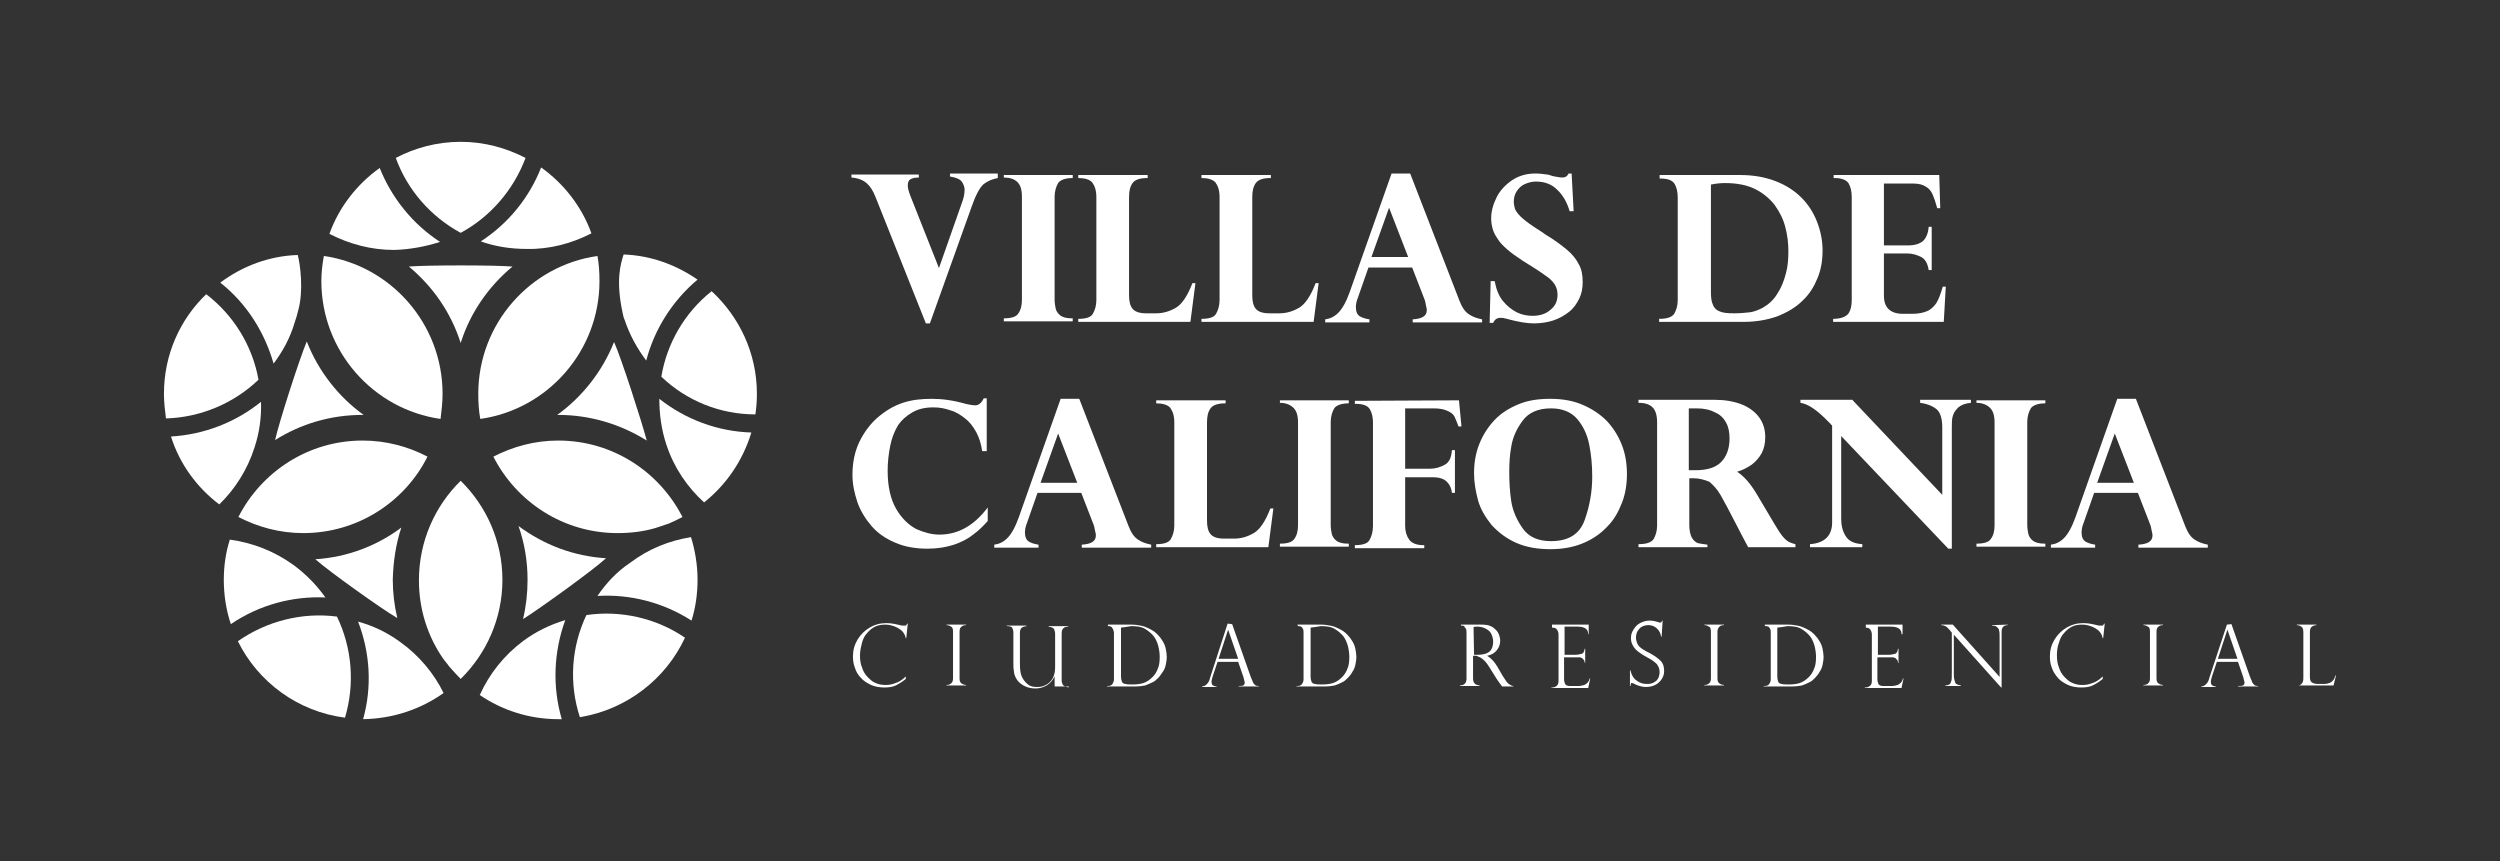<svg xmlns="http://www.w3.org/2000/svg" xmlns:xlink="http://www.w3.org/1999/xlink" id="Capa_1" x="0px" y="0px" viewBox="0 0 497.1 171.2" style="enable-background:new 0 0 497.1 171.2;" xml:space="preserve"><rect x="0" y="0" width="497.1" height="171.2" fill="#333333" stroke="none"/><style type="text/css">	.st0{fill:#FFFFFF;}</style><g>	<path class="st0" d="M87.5,48.1c-5.4-3.5-9.6-8.7-12-14.7c-4.5,3.2-8.1,7.8-10,13.1c3.9,2,8.2,3.2,12.9,3.2  C81.6,49.6,84.7,49,87.5,48.1z"></path>	<path class="st0" d="M104.5,31.4c-3.9-2-8.2-3.2-12.9-3.2c-4.7,0-9.1,1.2-12.9,3.2c2.3,6.4,7,11.7,12.9,14.9  C97.5,43.1,102.1,37.8,104.5,31.4z"></path>	<path class="st0" d="M117.6,46.4c-1.9-5.3-5.5-9.9-10-13.1c-2.4,6.1-6.6,11.2-12,14.7c2.8,1,5.9,1.5,9.1,1.5  C109.3,49.6,113.7,48.4,117.6,46.4z"></path>	<path class="st0" d="M88,78.3c0,1.7-0.2,3.4-0.4,5c-13.4-1.9-23.7-13.5-23.7-27.4c0-1.7,0.2-3.4,0.5-5C77.7,52.8,88,64.4,88,78.3z"></path>	<path class="st0" d="M91.6,68.2c-1.9-6-5.5-11.2-10.3-15.2c3.6-0.3,16.9-0.3,20.6,0C97.1,57,93.5,62.2,91.6,68.2z"></path>	<path class="st0" d="M119.2,55.9c0,13.9-10.3,25.5-23.7,27.4c-0.3-1.6-0.4-3.3-0.4-5c0-13.9,10.3-25.5,23.7-27.4  C119.1,52.5,119.2,54.2,119.2,55.9z"></path>	<path class="st0" d="M88.2,137.8c-1.9-3.9-4.9-7.5-8.7-10.2c-2.6-1.9-5.4-3.2-8.3-4c2.4,6.2,2.8,13,1,19.4  C78.2,142.9,83.7,141,88.2,137.8z"></path>	<path class="st0" d="M58.3,112.3c-3.9-2.8-8.2-4.4-12.6-5c-0.8,2.5-1.2,5.2-1.2,8c0,3.1,0.5,6.1,1.4,8.8c5.6-3.8,12.2-5.6,18.8-5.3  C63,116.4,60.9,114.2,58.3,112.3z"></path>	<path class="st0" d="M47.3,127.5c4,8.1,11.9,14,21.3,15.2c2-6.7,1.4-13.9-1.6-20.1C60.1,121.7,53,123.5,47.3,127.5z"></path>	<path class="st0" d="M79.8,104.9c-4.8,3.6-10.7,5.9-17.1,6.3c2.7,2.4,13.2,9.9,16.3,11.7c-0.6-2.5-0.9-5.1-0.9-7.7  C78.2,111.7,78.7,108.2,79.8,104.9z"></path>	<g>		<path class="st0" d="M43.6,100.3c3.1-3,5.6-6.9,7-11.3c1-3,1.4-6.1,1.3-9.1C46.8,84,40.6,86.4,34,86.8   C35.7,92.2,39.1,96.9,43.6,100.3z"></path>		<path class="st0" d="M54.7,87.5c0.8-3.6,4.9-16.3,6.3-19.6c2.3,5.9,6.3,11,11.3,14.6h-0.2C65.7,82.5,59.8,84.3,54.7,87.5z"></path>		<path class="st0" d="M85,90.8c-4.5,9-13.9,15.2-24.7,15.2c-4.7,0-9-1.2-12.9-3.2c4.6-9,13.9-15.2,24.7-15.2   C76.8,87.6,81.2,88.8,85,90.8z"></path>		<path class="st0" d="M41,58.5c-5.2,5-8.4,12-8.4,19.8c0,1.7,0.2,3.3,0.4,4.9c6.9-0.2,13.5-3,18.4-7.7C50.2,68.8,46.5,62.7,41,58.5   z"></path>		<path class="st0" d="M59.3,61.7c1.1-3.9,0.4-9.2-0.1-11c-5.7,0.2-11,2.2-15.4,5.5c5.2,4.1,8.8,9.8,10.6,16.1   c1.8-2.4,3.3-5.1,4.2-8.2C58.9,63.3,59.1,62.5,59.3,61.7z"></path>	</g>	<path class="st0" d="M118.8,118.5c6.5-0.4,13.1,1.3,18.7,4.9c0.8-2.5,1.2-5.3,1.2-8.1c0-3-0.5-5.9-1.3-8.5  c-4.3,0.7-8.4,2.3-12.1,5.1C122.6,113.7,120.5,116,118.8,118.5z"></path>	<path class="st0" d="M115.3,142.6c9.3-1.5,17.1-7.6,20.9-15.8c-5.7-3.9-12.8-5.5-19.6-4.5C113.6,128.6,113.1,135.9,115.3,142.6z"></path>	<path class="st0" d="M91.6,95.6c5.1,5,8.3,12,8.3,19.7S96.7,130,91.6,135c-0.8-0.8-1.6-1.7-2.3-2.5l0,0c-0.4-0.6-0.9-1.1-1.3-1.7  c-3-4.4-4.7-9.7-4.7-15.4C83.3,107.6,86.5,100.6,91.6,95.6z"></path>	<path class="st0" d="M120.5,111c-2.6,2.4-13.3,10.1-16.5,12.1c0.6-2.5,0.9-5.1,0.9-7.8c0-3.7-0.6-7.3-1.8-10.7  C108.1,108.3,114,110.6,120.5,111z"></path>	<path class="st0" d="M104.1,127.4c-3.9,2.9-6.8,6.6-8.7,10.8c4.4,3,9.8,4.8,15.6,4.8c0.2,0,0.4,0,0.7,0c-1.9-6.5-1.6-13.4,0.7-19.7  C109.4,124.2,106.7,125.5,104.1,127.4z"></path>	<path class="st0" d="M149.4,86c-6.7-0.2-13.1-2.6-18.3-6.7c0,3,0.4,6.1,1.4,9.1c1.5,4.6,4.2,8.5,7.5,11.5  C144.4,96.4,147.7,91.6,149.4,86z"></path>	<path class="st0" d="M150.2,82.4c0.2-1.3,0.3-2.7,0.3-4.1c0-8.1-3.5-15.3-9-20.4c-5.4,4.3-8.9,10.4-10,17  C136.5,79.7,143.2,82.4,150.2,82.4z"></path>	<path class="st0" d="M124.2,63.6c1,3,2.5,5.7,4.3,8.1c1.6-6.2,5.2-11.9,10.2-16.1c-4.2-2.9-9.2-4.8-14.7-5  c-0.6,1.9-1.6,5.1-0.2,11.6C123.9,62.7,124,63.2,124.2,63.6z"></path>	<path class="st0" d="M111,82.5h-0.2c5-3.6,9-8.7,11.3-14.5c1.4,3.1,5.5,15.8,6.5,19.6C123.5,84.4,117.4,82.5,111,82.5z"></path>	<path class="st0" d="M135.7,102.8c-0.9,0.5-1.8,0.9-2.7,1.3c-0.9,0.3-1.8,0.6-2.7,0.9l0,0c-2.4,0.7-4.9,1-7.5,1  c-10.8,0-20.1-6.2-24.7-15.2c3.9-2,8.2-3.2,12.9-3.2C121.8,87.6,131.1,93.8,135.7,102.8z"></path>	<g>		<g>			<path class="st0" d="M198.4,34.8v0.6c-1.1,0.2-2,0.6-2.8,1.2c-0.8,0.7-1.6,2.2-2.4,4.5l-8.3,23.2h-0.8l-10-25.1    c-0.5-1.3-1.1-2.2-1.8-2.8s-1.7-1-3-1.1v-0.6h13.4v0.6c-0.7,0-1.2,0.1-1.6,0.3c-0.4,0.2-0.6,0.6-0.6,1.3c0,0.5,0.2,1.2,0.5,2    l5.7,14.4l4.5-12.8c0.4-1,0.6-1.9,0.6-2.8c0-0.5-0.2-1-0.5-1.5c-0.4-0.6-1.2-0.9-2.4-1.1v-0.6h9.5L198.4,34.8L198.4,34.8z"></path>			<path class="st0" d="M199.6,35.3v-0.5h13.7v0.6c-1.5,0-2.5,0.4-2.9,1c-0.4,0.7-0.7,1.6-0.7,2.7v20.5c0,0.6,0.1,1.2,0.2,1.7    c0.1,0.5,0.4,1,0.9,1.4s1.3,0.6,2.3,0.6h0.2v0.6h-13.7v-0.6c1.5,0,2.5-0.3,2.9-1c0.5-0.7,0.7-1.6,0.7-2.7V39.1    c0-1.4-0.3-2.3-0.9-2.9C201.7,35.6,200.8,35.3,199.6,35.3z"></path>			<path class="st0" d="M236.7,64h-22.3v-0.6c1.5,0,2.5-0.3,2.9-1s0.7-1.6,0.7-2.7V39.2c0-1.3-0.3-2.2-0.8-2.9    c-0.5-0.6-1.5-0.9-2.8-0.9v-0.6h13.8v0.6c-1.5,0-2.5,0.3-3,1s-0.7,1.6-0.7,2.8v19.5c0,1.2,0.2,2.1,0.7,2.7    c0.5,0.6,1.4,0.9,2.7,0.9h2c1.4,0,2.7-0.4,3.9-1.1c1.2-0.7,2.3-2.3,3.3-4.9h0.6L236.7,64z"></path>			<path class="st0" d="M261.2,64h-22.3v-0.6c1.5,0,2.5-0.3,2.9-1s0.7-1.6,0.7-2.7V39.2c0-1.3-0.3-2.2-0.8-2.9    c-0.5-0.6-1.5-0.9-2.8-0.9v-0.6h13.8v0.6c-1.5,0-2.5,0.3-3,1S249,38,249,39.2v19.5c0,1.2,0.2,2.1,0.7,2.7    c0.5,0.6,1.4,0.9,2.7,0.9h2c1.4,0,2.7-0.4,3.9-1.1c1.2-0.7,2.3-2.3,3.3-4.9h0.6L261.2,64z"></path>			<path class="st0" d="M280.4,34.5l9.8,25.3c0.5,1.3,1.1,2.2,1.9,2.7c0.7,0.5,1.6,0.8,2.6,1v0.6h-13.8v-0.6    c1.9-0.1,2.8-0.7,2.8-1.8c0-0.2,0-0.4-0.1-0.7s-0.1-0.6-0.2-1s-0.2-0.6-0.2-0.6l-2.4-6.2h-8.7l-2.1,6c-0.3,0.7-0.4,1.4-0.4,1.9    c0,0.9,0.3,1.5,0.8,1.8s1.2,0.5,1.9,0.6v0.6h-8.8v-0.6c0.9-0.1,1.8-0.5,2.6-1.3c0.8-0.8,1.6-2.2,2.3-4.2l8.3-23.5H280.4    L280.4,34.5z M272.7,51.1h7.3l-3.8-9.8L272.7,51.1z"></path>			<path class="st0" d="M312.9,42h-0.8c-0.5-1.8-1.4-3.3-2.5-4.3c-1.1-1.1-2.5-1.6-4.2-1.6c-0.8,0-1.5,0.2-2.2,0.5s-1.2,0.8-1.6,1.4    c-0.4,0.6-0.6,1.3-0.6,2.1c0,0.5,0.1,0.9,0.2,1.3c0.1,0.4,0.5,1,1.1,1.6s1.5,1.3,2.7,2.1c1.3,0.8,2.1,1.4,2.4,1.6    c1.7,1,3,2,4.1,2.9s1.9,1.9,2.4,2.9c0.6,1,0.8,2.2,0.8,3.6c0,1.2-0.2,2.3-0.7,3.3s-1.1,1.9-2,2.6c-0.9,0.7-1.9,1.3-3.1,1.7    s-2.5,0.6-3.9,0.6s-3.1-0.3-5-0.8c-0.2-0.1-0.5-0.1-0.8-0.2c-0.3-0.1-0.6-0.1-0.9-0.1c-0.6,0-1.1,0.3-1.4,1h-0.7l0.2-8.3h0.8    c0.3,1.6,0.8,2.9,1.6,3.9c0.8,1,1.8,1.8,2.8,2.3s2.1,0.7,3.1,0.7c1.5,0,2.7-0.4,3.6-1.2c1-0.8,1.4-1.8,1.4-3    c0-0.8-0.2-1.5-0.6-2.1s-1-1.2-1.8-1.7c-0.8-0.6-2.3-1.6-4.6-3c-1.2-0.8-2.2-1.5-3-2.2s-1.5-1.4-1.9-2.1c-0.5-0.7-0.8-1.3-1-2    s-0.3-1.4-0.3-2.1c0-1.4,0.4-2.8,1.1-4.2s1.8-2.5,3.1-3.4c1.4-0.9,2.9-1.3,4.6-1.3c0.8,0,1.6,0.1,2.3,0.2c0.2,0,0.5,0.1,0.8,0.2    c0.3,0.1,0.6,0.2,0.8,0.2c0.6,0.1,1,0.2,1.3,0.2c0.5,0,0.8-0.1,0.9-0.2c0.2-0.1,0.4-0.4,0.5-0.6h0.6L312.9,42L312.9,42z"></path>			<path class="st0" d="M330,34.8h16c2.6,0,4.9,0.4,7,1.2s3.8,1.9,5.2,3.3c1.4,1.4,2.4,3,3.1,4.8s1.1,3.7,1.1,5.7s-0.3,3.8-1,5.5    s-1.6,3.2-3,4.5c-1.3,1.3-3,2.3-5,3.1c-2,0.7-4.2,1.1-6.7,1.1h-16.8v-0.6c1.5,0,2.5-0.3,3-1c0.4-0.7,0.7-1.6,0.7-2.7V39.3    c0-1.1-0.2-2-0.6-2.7s-1.3-1.1-2.8-1.1H330L330,34.8L330,34.8z M340.2,36.7v21.4c0,1,0.1,1.9,0.4,2.5c0.2,0.6,0.7,1.1,1.3,1.3    c0.6,0.3,1.6,0.4,2.9,0.4c1.1,0,2.2-0.1,3.1-0.2c0.9-0.1,1.8-0.5,2.6-0.9c1.2-0.7,2.2-1.6,2.9-2.8c0.8-1.2,1.3-2.5,1.7-4    c0.4-1.4,0.5-2.9,0.5-4.5s-0.2-3.2-0.6-4.7c-0.4-1.6-1.1-3-2.1-4.4c-1-1.3-2.3-2.4-3.9-3.2s-3.6-1.2-6-1.2    C342.1,36.4,341.2,36.5,340.2,36.7z"></path>			<path class="st0" d="M385.6,34.8l0.2,6.6h-0.6c-0.3-1.1-0.6-2-0.9-2.7s-0.8-1.3-1.4-1.6c-0.6-0.4-1.4-0.6-2.4-0.6h-5.9v12.3h4.7    c1.4,0,2.4-0.3,3.1-0.9c0.6-0.6,1-1.5,1.1-2.8h0.6v8.6h-0.6c-0.2-1.3-0.7-2.2-1.5-2.6c-0.8-0.4-1.7-0.7-2.7-0.7h-4.7v8.4    c0,2.4,1.3,3.6,3.8,3.6h1.8c1.2,0,2.2-0.2,2.9-0.5c0.8-0.3,1.4-0.9,1.9-1.6c0.5-0.8,0.9-1.9,1.3-3.3h0.6l-0.4,7h-22v-0.6    c1.5,0,2.5-0.4,3-1c0.5-0.7,0.7-1.6,0.7-2.7V39.2c0-1.1-0.2-2-0.6-2.7s-1.4-1.1-2.8-1.1h-0.2v-0.6L385.6,34.8L385.6,34.8z"></path>		</g>		<g>			<path class="st0" d="M196,89.7h-0.7c-0.2-1.4-0.6-2.7-1.2-3.8c-0.6-1.1-1.3-2-2.2-2.7s-1.8-1.3-2.9-1.6c-1.1-0.4-2.2-0.6-3.4-0.6    c-1.6,0-3,0.3-4.2,1s-2.1,1.5-2.8,2.5c-0.8,1.3-1.3,2.7-1.6,4.2s-0.5,3.2-0.5,4.9c0,3.2,0.6,5.7,1.7,7.6c1.1,1.9,2.5,3.2,4,4    c1.6,0.7,3.1,1.1,4.6,1.1c3.7,0,6.9-1.8,9.6-5.4v2.7c-0.9,1-1.8,1.9-2.9,2.7c-1,0.8-2.3,1.5-3.8,2s-3.3,0.8-5.3,0.8    c-2.4,0-4.6-0.4-6.4-1.2c-1.9-0.8-3.5-1.9-4.7-3.3c-1.2-1.4-2.2-3-2.8-4.7c-0.6-1.8-1-3.6-1-5.5c0-1.6,0.2-3.1,0.6-4.5    c0.4-1.4,1-2.6,1.7-3.7c0.7-1.1,1.5-2.1,2.5-3c1.7-1.5,3.4-2.5,5.2-3.1s3.7-0.8,5.8-0.8c2,0,4.3,0.3,6.7,1    c0.8,0.2,1.5,0.3,1.9,0.3c0.7,0,1.3-0.5,1.7-1.4h0.6v10.5H196z"></path>			<path class="st0" d="M214.6,79.3l9.8,25.3c0.5,1.3,1.1,2.2,1.9,2.7c0.7,0.5,1.6,0.8,2.6,1v0.6h-13.8v-0.6    c1.9-0.1,2.8-0.7,2.8-1.8c0-0.2,0-0.4-0.1-0.7s-0.1-0.6-0.2-1c-0.1-0.4-0.2-0.6-0.2-0.6L215,98h-8.7l-2.1,6    c-0.3,0.7-0.4,1.4-0.4,1.9c0,0.9,0.3,1.5,0.8,1.8s1.2,0.5,1.9,0.6v0.6h-8.8v-0.6c0.9-0.1,1.8-0.5,2.6-1.3s1.6-2.2,2.3-4.2    l8.3-23.5H214.6L214.6,79.3z M206.9,96h7.3l-3.8-9.8L206.9,96z"></path>			<path class="st0" d="M252.2,108.8h-22.3v-0.6c1.5,0,2.5-0.3,2.9-1s0.7-1.6,0.7-2.7V84c0-1.3-0.3-2.2-0.8-2.9    c-0.5-0.6-1.5-0.9-2.8-0.9v-0.6h13.8v0.6c-1.5,0-2.5,0.3-3,1S240,82.8,240,84v19.5c0,1.2,0.2,2.1,0.7,2.7    c0.5,0.6,1.4,0.9,2.7,0.9h2c1.4,0,2.7-0.4,3.9-1.1c1.2-0.7,2.3-2.3,3.3-4.9h0.6L252.2,108.8z"></path>			<path class="st0" d="M254.5,80.1v-0.5h13.7v0.6c-1.5,0-2.5,0.4-2.9,1c-0.4,0.7-0.7,1.6-0.7,2.7v20.5c0,0.6,0.1,1.2,0.2,1.7    s0.4,1,0.9,1.4s1.3,0.6,2.3,0.6h0.2v0.6h-13.7v-0.6c1.5,0,2.5-0.3,2.9-1c0.5-0.7,0.7-1.6,0.7-2.7V84c0-1.4-0.3-2.3-0.9-2.9    C256.6,80.5,255.7,80.1,254.5,80.1z"></path>			<path class="st0" d="M290.1,79.6l0.5,5.2H290c-0.3-0.9-0.6-1.5-0.8-2c-0.3-0.5-0.7-0.8-1.4-1.1c-0.6-0.3-1.5-0.5-2.7-0.5h-5.7v12    h5c1,0,2-0.3,2.9-0.8s1.3-1.5,1.4-2.9h0.6V98h-0.6c-0.1-0.9-0.4-1.6-1-2.2c-0.6-0.6-1.5-0.9-2.8-0.9h-5.5v9.7    c0,1.1,0.3,2,0.8,2.7s1.5,1.1,2.8,1.1h0.2v0.6h-13.8v-0.6c1.5,0,2.5-0.3,2.9-1s0.7-1.6,0.7-2.8V84c0-1-0.2-1.9-0.6-2.6    c-0.4-0.7-1.3-1.1-2.8-1.1h-0.2v-0.6L290.1,79.6L290.1,79.6z"></path>			<path class="st0" d="M293.1,94.1c0-2,0.3-3.9,1-5.7s1.7-3.4,3-4.8c1.3-1.4,2.9-2.4,4.8-3.2s4-1.1,6.4-1.1s4.6,0.4,6.4,1.2    c1.9,0.8,3.5,1.9,4.8,3.2c1.3,1.4,2.3,3,3,4.8s1,3.7,1,5.8c0,2-0.3,3.9-1,5.7s-1.6,3.4-2.9,4.7c-1.3,1.4-2.9,2.5-4.8,3.3    s-4.1,1.2-6.5,1.2c-2.6,0-4.9-0.4-6.9-1.3c-2-0.9-3.5-2.1-4.8-3.5c-1.2-1.5-2.2-3.1-2.7-4.9C293.4,97.6,293.1,95.9,293.1,94.1z     M300.1,93.8c0,2,0.1,3.9,0.4,5.9c0.3,1.9,1.1,3.7,2.3,5.4c1.2,1.7,3.1,2.5,5.6,2.5c3.5,0,5.7-1.4,6.7-4.2s1.5-5.7,1.5-8.6    c0-2.3-0.2-4.4-0.6-6.4s-1.2-3.7-2.4-5.1c-1.2-1.4-3-2.1-5.2-2.1c-2.5,0-4.4,0.8-5.6,2.4s-2,3.3-2.3,5.2    C300.2,90.4,300.1,92.1,300.1,93.8z"></path>			<path class="st0" d="M336.8,95.1h-0.9v9.3c0,1.1,0.2,1.9,0.5,2.5c0.3,0.5,0.7,0.9,1.2,1.1c0.5,0.1,1.1,0.2,1.9,0.3v0.5h-13.7    v-0.6c1.5,0,2.5-0.3,3-1c0.4-0.7,0.7-1.6,0.7-2.7V84c0-1.4-0.3-2.4-0.9-3s-1.5-0.9-2.8-0.9v-0.6H341c2,0,3.7,0.3,5.3,0.9    c1.5,0.6,2.7,1.5,3.5,2.6s1.2,2.4,1.2,3.9c0,1.2-0.2,2.2-0.7,3.2c-0.5,0.9-1.2,1.7-2,2.3c-0.9,0.6-1.8,1.1-2.9,1.4    c1.4,0.9,2.7,2.4,4,4.6l3.5,5.9c0.6,1,1.1,1.8,1.6,2.4c0.5,0.6,0.9,0.9,1.3,1.1c0.4,0.2,0.8,0.3,1.2,0.4v0.6h-9.4    c-0.9-1.7-1.6-3-2.1-4c-1.6-3.1-2.7-5.2-3.4-6.4c-0.7-1.2-1.5-2-2.2-2.6C338.9,95.4,337.9,95.1,336.8,95.1z M337.4,81.2h-1.6    v12.3h1.3c2.3,0,4-0.5,5.1-1.6s1.7-2.7,1.7-4.7c0-1.3-0.2-2.3-0.7-3.2s-1.2-1.6-2.2-2C340.1,81.5,338.9,81.2,337.4,81.2z"></path>			<path class="st0" d="M368.4,79.6l17.8,18.8V85c0-1.8-0.4-3-1.1-3.6s-1.8-1.1-3.3-1.3v-0.6h10.1v0.6c-1.1,0.1-1.9,0.4-2.5,0.9    c-0.5,0.5-0.9,1-1.1,1.7c-0.2,0.6-0.2,1.4-0.2,2.3v24.1h-0.7l-21.3-22.4v16.4c0,1.4,0.3,2.6,0.9,3.5c0.6,1,1.7,1.5,3.3,1.6v0.6    h-10.4v-0.6c2.9-0.2,4.4-1.7,4.4-4.3V84.6c-0.1-0.1-0.2-0.1-0.3-0.3c-0.1-0.1-0.3-0.3-0.6-0.6c-0.3-0.3-0.5-0.5-0.7-0.7    c-1.8-1.7-3.3-2.7-4.7-2.9v-0.6h10.4L368.4,79.6L368.4,79.6z"></path>			<path class="st0" d="M393,80.1v-0.5h13.7v0.6c-1.5,0-2.5,0.4-2.9,1c-0.4,0.7-0.7,1.6-0.7,2.7v20.5c0,0.6,0.1,1.2,0.2,1.7    s0.4,1,0.9,1.4s1.3,0.6,2.3,0.6h0.2v0.6H393v-0.6c1.5,0,2.5-0.3,2.9-1c0.5-0.7,0.7-1.6,0.7-2.7V84c0-1.4-0.3-2.3-0.9-2.9    C395.1,80.5,394.2,80.1,393,80.1z"></path>			<path class="st0" d="M424.7,79.3l9.8,25.3c0.5,1.3,1.1,2.2,1.9,2.7c0.7,0.5,1.6,0.8,2.6,1v0.6h-13.8v-0.6    c1.9-0.1,2.8-0.7,2.8-1.8c0-0.2,0-0.4-0.1-0.7s-0.1-0.6-0.2-1s-0.2-0.6-0.2-0.6l-2.4-6.2h-8.7l-2.1,6c-0.3,0.7-0.4,1.4-0.4,1.9    c0,0.9,0.3,1.5,0.8,1.8s1.2,0.5,1.9,0.6v0.6h-8.8v-0.6c0.9-0.1,1.8-0.5,2.6-1.3c0.8-0.8,1.6-2.2,2.3-4.2l8.3-23.5H424.7    L424.7,79.3z M417,96h7.3l-3.8-9.8L417,96z"></path>		</g>		<g>			<path class="st0" d="M180.2,126.9h-0.1c-0.1-0.6-0.4-1.1-0.8-1.5c-0.5-0.4-1-0.7-1.6-0.9s-1.1-0.3-1.7-0.3c-0.7,0-1.4,0.1-2,0.4    c-0.6,0.3-1.1,0.7-1.6,1.3c-0.5,0.5-0.8,1.2-1,1.9c-0.2,0.8-0.4,1.6-0.4,2.5s0.1,1.7,0.4,2.4c0.2,0.7,0.6,1.4,1.1,1.9    s1,1,1.6,1.2c0.6,0.3,1.3,0.4,2,0.4c0.6,0,1.3-0.1,2-0.4c0.7-0.2,1.4-0.7,2-1.3v0.5c-0.7,0.6-1.4,1-2,1.3s-1.4,0.4-2.3,0.4    c-1,0-1.9-0.2-2.6-0.5c-0.8-0.4-1.5-0.8-2-1.4c-0.6-0.6-1-1.3-1.2-2c-0.3-0.7-0.4-1.5-0.4-2.3c0-1.2,0.3-2.3,0.9-3.3    c0.6-1,1.4-1.8,2.4-2.4c1-0.6,2.1-0.9,3.3-0.9c0.7,0,1.5,0.1,2.3,0.3l0.9,0.2c0.2,0,0.3,0,0.4,0c0.2,0,0.4,0,0.4-0.1    c0.1-0.1,0.1-0.2,0.2-0.3h0.1L180.2,126.9z"></path>			<path class="st0" d="M192.1,124.2v0.1c-0.4,0-0.7,0.1-0.9,0.3c-0.3,0.2-0.4,0.5-0.4,1v9.3c0,0.5,0.1,0.8,0.4,1    c0.3,0.2,0.6,0.3,0.9,0.3v0.1h-3.9v-0.1c0.4,0,0.7-0.1,0.9-0.3c0.3-0.2,0.4-0.6,0.4-1v-9.3c0-0.5-0.1-0.9-0.4-1    c-0.3-0.2-0.6-0.3-0.9-0.3v-0.1L192.1,124.2L192.1,124.2z"></path>			<path class="st0" d="M212.3,136.5h-2.6v-2l0,0c-0.4,0.8-0.9,1.4-1.6,1.8c-0.7,0.4-1.4,0.6-2.2,0.6c-0.9,0-1.7-0.2-2.4-0.6    s-1.2-0.9-1.5-1.5c-0.2-0.4-0.4-0.9-0.4-1.4c-0.1-0.5-0.1-1-0.1-1.5v-6.1c0-0.4-0.1-0.7-0.2-0.9c-0.1-0.3-0.5-0.4-1.1-0.4v-0.1    h3.9v0.1c-0.6,0.1-0.9,0.2-1.1,0.5c-0.2,0.3-0.2,0.6-0.2,0.9v6c0,1.2,0.1,2.1,0.4,2.7c0.3,0.6,0.7,1.1,1.2,1.5s1.1,0.5,1.8,0.5    c0.3,0,0.6,0,1-0.1s0.7-0.3,1.1-0.5c1-0.7,1.5-1.8,1.5-3.3V126c0-0.3-0.1-0.6-0.2-0.9c-0.2-0.3-0.5-0.4-1.1-0.5v-0.1h3.9v0.1    c-0.6,0-0.9,0.2-1.1,0.5c-0.2,0.3-0.2,0.6-0.2,0.9v9.3c0,0.3,0.1,0.6,0.2,0.8c0.1,0.2,0.3,0.3,0.5,0.4s0.4,0.1,0.7,0.2v-0.2    L212.3,136.5L212.3,136.5z"></path>			<path class="st0" d="M220.3,124.3v-0.1h4.7c0.7,0,1.3,0.1,1.8,0.2c0.6,0.1,1.1,0.3,1.5,0.5s0.8,0.4,1.1,0.6    c0.3,0.2,0.6,0.5,0.8,0.7c0.4,0.4,0.7,0.8,1,1.3s0.5,1,0.6,1.5s0.2,1.1,0.2,1.6c0,0.6-0.1,1.1-0.2,1.6s-0.3,1-0.6,1.4    c-0.3,0.4-0.5,0.8-0.9,1.2c-0.4,0.4-0.7,0.7-1.2,0.9c-0.4,0.2-0.9,0.4-1.4,0.6c-0.5,0.1-1.2,0.2-2.1,0.2h-5.5v-0.1h0.2    c0.4,0,0.7-0.1,0.9-0.4s0.3-0.6,0.3-0.9v-9.2c0-0.3-0.1-0.6-0.2-0.8s-0.2-0.4-0.4-0.5s-0.4-0.1-0.6-0.1L220.3,124.3L220.3,124.3z     M222.9,124.8v9.7c0,0.5,0.1,0.8,0.2,1.1c0.1,0.2,0.4,0.4,0.7,0.4c0.3,0.1,0.8,0.1,1.4,0.1c0.9,0,1.6-0.1,2.2-0.3    c0.6-0.2,1.2-0.6,1.8-1.2c0.4-0.4,0.8-1,1-1.6c0.3-0.6,0.4-1.4,0.4-2.4c0-0.7-0.1-1.4-0.3-2.2c-0.2-0.7-0.5-1.4-0.9-1.9    c-0.5-0.6-1.1-1.1-1.8-1.5c-0.7-0.4-1.6-0.5-2.7-0.5C224.4,124.6,223.7,124.7,222.9,124.8z"></path>			<path class="st0" d="M245,124.1l3.7,10.5c0.2,0.5,0.4,0.9,0.5,1.2c0.2,0.2,0.3,0.4,0.5,0.5s0.4,0.1,0.6,0.1v0.1h-4v-0.1    c0.4,0,0.7,0,0.9-0.1c0.2-0.1,0.3-0.3,0.3-0.6c0-0.2-0.1-0.4-0.2-0.8v-0.1l-1.1-3.2h-4.1l-1,3c-0.1,0.4-0.2,0.7-0.2,1    s0.1,0.6,0.3,0.7c0.2,0.1,0.4,0.2,0.7,0.2v0.1H239v-0.1c0.4,0,0.7-0.2,1-0.5s0.5-0.7,0.6-1.2l3.5-10.8L245,124.1L245,124.1z     M242.3,131h3.9l-2-5.8l0,0L242.3,131z"></path>			<path class="st0" d="M258,124.3v-0.1h4.7c0.7,0,1.3,0.1,1.8,0.2c0.6,0.1,1.1,0.3,1.5,0.5s0.8,0.4,1.1,0.6    c0.3,0.2,0.6,0.5,0.8,0.7c0.4,0.4,0.7,0.8,1,1.3s0.5,1,0.6,1.5s0.2,1.1,0.2,1.6c0,0.6-0.1,1.1-0.2,1.6s-0.3,1-0.6,1.4    c-0.2,0.4-0.5,0.8-0.9,1.2c-0.4,0.4-0.7,0.7-1.2,0.9c-0.4,0.2-0.8,0.4-1.4,0.6c-0.5,0.1-1.2,0.2-2.1,0.2h-5.5v-0.1h0.2    c0.4,0,0.7-0.1,0.9-0.4c0.2-0.3,0.3-0.6,0.3-0.9v-9.2c0-0.3,0-0.6-0.1-0.8s-0.2-0.4-0.4-0.5c-0.2-0.1-0.4-0.1-0.6-0.1L258,124.3    L258,124.3z M260.6,124.8v9.7c0,0.5,0.1,0.8,0.2,1.1c0.1,0.2,0.4,0.4,0.7,0.4c0.3,0.1,0.8,0.1,1.4,0.1c0.9,0,1.6-0.1,2.2-0.3    c0.6-0.2,1.2-0.6,1.8-1.2c0.4-0.4,0.8-1,1-1.6c0.3-0.6,0.4-1.4,0.4-2.4c0-0.7-0.1-1.4-0.3-2.2c-0.2-0.7-0.5-1.4-0.9-1.9    c-0.5-0.6-1.1-1.1-1.8-1.5c-0.7-0.4-1.6-0.5-2.7-0.5C262.1,124.6,261.4,124.7,260.6,124.8z"></path>			<path class="st0" d="M290.7,124.4h-0.2v-0.2h4.2c0.7,0,1.3,0.1,1.7,0.3c0.5,0.2,0.8,0.5,1.1,0.8c0.3,0.3,0.5,0.7,0.6,1    c0.1,0.4,0.2,0.7,0.2,1.1c0,0.4-0.1,0.9-0.3,1.3c-0.2,0.4-0.5,0.8-0.9,1.1c-0.4,0.3-0.9,0.5-1.4,0.6l0,0c0.7,0.4,1.4,1.1,2,2.1    l1.1,1.9c0.5,0.8,0.9,1.4,1.2,1.6c0.3,0.2,0.6,0.4,0.9,0.4v0.1h-2.2c-0.1-0.1-0.2-0.2-0.3-0.4c-0.1-0.1-0.2-0.2-0.3-0.4    c-0.1-0.1-0.1-0.2-0.3-0.4c-0.1-0.2-0.2-0.3-0.2-0.3l-1.5-2.4c-0.3-0.5-0.6-0.9-0.9-1.2s-0.6-0.5-0.9-0.7    c-0.3-0.1-0.5-0.2-0.7-0.3c-0.2,0-0.5,0-0.7,0v4.5c0,0.9,0.4,1.3,1.3,1.4v0.1h-3.9v-0.1c0.2,0,0.5-0.1,0.6-0.1    c0.2-0.1,0.3-0.2,0.5-0.4c0.1-0.2,0.2-0.5,0.2-0.8v-9.3c0-0.5-0.1-0.8-0.4-1C291.3,124.5,291,124.4,290.7,124.4z M293.1,130.2    h0.7c0.7,0,1.3-0.1,1.8-0.3c0.5-0.2,0.8-0.5,1-0.9s0.3-0.9,0.3-1.4s-0.1-0.9-0.3-1.4c-0.2-0.5-0.5-0.8-1-1.1s-1.1-0.5-1.8-0.5    c-0.3,0-0.6,0-0.8,0.1L293.1,130.2L293.1,130.2z"></path>			<path class="st0" d="M308.6,124.3v-0.1h7.3v1.9h-0.1c0-1-0.7-1.5-2.1-1.5h-2.6v5.6h2.2c0.4,0,0.8-0.1,1.2-0.2    c0.4-0.1,0.5-0.5,0.6-1h0.1v2.8h-0.1c0-0.3-0.1-0.6-0.3-0.7c-0.1-0.2-0.3-0.3-0.4-0.3c-0.1-0.1-0.3-0.1-0.4-0.1    c-0.2,0-0.4,0-0.6,0H311v4.4c0,0.3,0.1,0.6,0.2,0.9c0.1,0.2,0.4,0.4,0.9,0.4h1.8c0.4,0,0.8-0.1,1.1-0.2c0.3-0.1,0.5-0.3,0.7-0.5    s0.3-0.5,0.4-0.8h0.1l-0.4,1.9h-7.3v-0.1h0.2c0.3,0,0.5-0.1,0.8-0.3c0.3-0.2,0.4-0.6,0.4-1v-9.2c0-0.4-0.1-0.7-0.3-1    c-0.2-0.3-0.5-0.4-0.9-0.4h-0.1L308.6,124.3L308.6,124.3z"></path>			<path class="st0" d="M330.4,126.6h-0.1c-0.1-0.6-0.3-1.1-0.8-1.6c-0.4-0.4-1-0.7-1.7-0.7c-0.5,0-0.9,0.1-1.3,0.3    s-0.6,0.5-0.9,0.9c-0.2,0.4-0.3,0.8-0.3,1.3c0,0.4,0.1,0.7,0.2,1s0.3,0.6,0.5,0.8s0.5,0.4,0.8,0.6s0.7,0.4,1.3,0.7    c0.9,0.5,1.6,1,2.1,1.5s0.7,1.2,0.7,2c0,0.5-0.1,1-0.4,1.5s-0.7,0.9-1.2,1.2c-0.5,0.3-1.2,0.5-2,0.5c-0.5,0-1-0.1-1.3-0.2    c-0.4-0.1-0.8-0.3-1.2-0.5c-0.2-0.1-0.3-0.1-0.3-0.1c-0.1,0-0.2,0-0.2,0.1s-0.1,0.3-0.1,0.5h-0.1v-3.1h0.1c0.2,0.9,0.6,1.6,1.2,2    c0.6,0.5,1.3,0.7,2.1,0.7c0.6,0,1.1-0.1,1.5-0.4c0.4-0.2,0.6-0.5,0.8-0.9c0.1-0.3,0.2-0.7,0.2-1c0-0.7-0.2-1.2-0.6-1.7    c-0.4-0.4-1.1-0.9-1.9-1.3c-0.6-0.3-1-0.6-1.3-0.8c-0.3-0.2-0.6-0.4-0.9-0.7c-0.3-0.3-0.5-0.6-0.7-1s-0.3-0.8-0.3-1.3    c0-0.6,0.1-1.1,0.5-1.7c0.3-0.5,0.7-1,1.3-1.3c0.6-0.3,1.2-0.5,1.9-0.5c0.5,0,1.1,0.1,1.7,0.3c0.1,0,0.2,0.1,0.4,0.1    c0.2,0,0.3-0.1,0.4-0.4h0.1L330.4,126.6L330.4,126.6z"></path>			<path class="st0" d="M342.8,124.2v0.1c-0.4,0-0.7,0.1-0.9,0.3c-0.2,0.2-0.4,0.5-0.4,1v9.3c0,0.5,0.1,0.8,0.4,1s0.6,0.3,0.9,0.3    v0.1h-3.9v-0.1c0.4,0,0.7-0.1,0.9-0.3c0.3-0.2,0.4-0.6,0.4-1v-9.3c0-0.5-0.1-0.9-0.4-1c-0.3-0.2-0.6-0.3-0.9-0.3v-0.1    L342.8,124.2L342.8,124.2z"></path>			<path class="st0" d="M350.9,124.3v-0.1h4.7c0.7,0,1.3,0.1,1.8,0.2c0.6,0.1,1.1,0.3,1.5,0.5s0.8,0.4,1.1,0.6    c0.3,0.2,0.6,0.5,0.8,0.7c0.4,0.4,0.7,0.8,1,1.3s0.5,1,0.6,1.5s0.2,1.1,0.2,1.6c0,0.6-0.1,1.1-0.2,1.6s-0.3,1-0.6,1.4    c-0.2,0.4-0.5,0.8-0.9,1.2c-0.4,0.4-0.7,0.7-1.2,0.9c-0.4,0.2-0.8,0.4-1.4,0.6c-0.5,0.1-1.2,0.2-2.1,0.2h-5.5v-0.1h0.2    c0.4,0,0.7-0.1,0.9-0.4c0.2-0.3,0.3-0.6,0.3-0.9v-9.2c0-0.3,0-0.6-0.1-0.8s-0.2-0.4-0.4-0.5c-0.2-0.1-0.4-0.1-0.6-0.1    L350.9,124.3L350.9,124.3z M353.4,124.8v9.7c0,0.5,0.1,0.8,0.2,1.1c0.1,0.2,0.4,0.4,0.7,0.4c0.3,0.1,0.8,0.1,1.4,0.1    c0.9,0,1.6-0.1,2.2-0.3c0.6-0.2,1.2-0.6,1.8-1.2c0.4-0.4,0.8-1,1-1.6c0.3-0.6,0.4-1.4,0.4-2.4c0-0.7-0.1-1.4-0.3-2.2    c-0.2-0.7-0.5-1.4-0.9-1.9c-0.5-0.6-1.1-1.1-1.8-1.5c-0.7-0.4-1.6-0.5-2.7-0.5C354.9,124.6,354.3,124.7,353.4,124.8z"></path>			<path class="st0" d="M371,124.3v-0.1h7.3v1.9h-0.2c0-1-0.7-1.5-2.1-1.5h-2.6v5.6h2.2c0.4,0,0.8-0.1,1.2-0.2    c0.4-0.1,0.5-0.5,0.6-1h0.1v2.8h-0.1c0-0.3-0.1-0.6-0.3-0.7c-0.1-0.2-0.3-0.3-0.4-0.3c-0.1-0.1-0.3-0.1-0.4-0.1    c-0.2,0-0.4,0-0.6,0h-2.4v4.4c0,0.3,0.1,0.6,0.2,0.9c0.1,0.2,0.4,0.4,0.9,0.4h1.8c0.4,0,0.8-0.1,1.1-0.2c0.3-0.1,0.5-0.3,0.7-0.5    s0.3-0.5,0.4-0.8h0.1l-0.4,1.9h-7.3v-0.1h0.2c0.3,0,0.5-0.1,0.8-0.3c0.3-0.2,0.4-0.6,0.4-1v-9.2c0-0.4-0.1-0.7-0.3-1    c-0.2-0.3-0.5-0.4-0.9-0.4l0,0L371,124.3L371,124.3z"></path>			<path class="st0" d="M399.2,124.2v0.1c-0.3,0-0.6,0.1-0.7,0.2c-0.2,0.1-0.3,0.2-0.4,0.5c-0.1,0.2-0.1,0.6-0.1,1v10.7h-0.1    l-9.4-10.5v7.5c0,0.6,0,1.1,0.1,1.4s0.1,0.5,0.2,0.7c0.2,0.3,0.6,0.4,1.1,0.5v0.1h-3.1v-0.1c0.3,0,0.6-0.1,0.8-0.2    c0.2-0.1,0.3-0.4,0.4-0.7c0.1-0.3,0.1-0.9,0.1-1.6v-8l-0.4-0.5c-0.4-0.4-0.6-0.7-0.9-0.8c-0.2-0.1-0.5-0.2-0.8-0.2v-0.1h2.3    l9.3,10.4v-7.9c0-0.6,0-1-0.1-1.3c0-0.3-0.2-0.5-0.4-0.7c-0.2-0.2-0.5-0.3-1-0.3v-0.1L399.2,124.2L399.2,124.2z"></path>			<path class="st0" d="M418.2,126.9h-0.1c-0.1-0.6-0.4-1.1-0.8-1.5c-0.5-0.4-1-0.7-1.6-0.9s-1.1-0.3-1.7-0.3c-0.7,0-1.4,0.1-2,0.4    c-0.6,0.3-1.1,0.7-1.6,1.3c-0.5,0.5-0.8,1.2-1,1.9c-0.3,0.8-0.4,1.6-0.4,2.5s0.1,1.7,0.4,2.4c0.2,0.7,0.6,1.4,1.1,1.9    s1,1,1.6,1.2c0.6,0.3,1.3,0.4,2,0.4c0.6,0,1.3-0.1,2-0.4c0.7-0.2,1.4-0.7,2-1.3v0.5c-0.7,0.6-1.4,1-2,1.3s-1.4,0.4-2.3,0.4    c-1,0-1.9-0.2-2.6-0.5c-0.8-0.4-1.5-0.8-2-1.4s-1-1.3-1.2-2c-0.3-0.7-0.4-1.5-0.4-2.3c0-1.2,0.3-2.3,0.9-3.3s1.4-1.8,2.4-2.4    c1-0.6,2.1-0.9,3.3-0.9c0.7,0,1.5,0.1,2.3,0.3l0.9,0.2c0.2,0,0.3,0,0.4,0c0.2,0,0.4,0,0.4-0.1c0.1-0.1,0.1-0.2,0.2-0.3h0.1    L418.2,126.9z"></path>			<path class="st0" d="M430.1,124.2v0.1c-0.4,0-0.7,0.1-0.9,0.3c-0.3,0.2-0.4,0.5-0.4,1v9.3c0,0.5,0.1,0.8,0.4,1s0.6,0.3,0.9,0.3    v0.1h-3.9v-0.1c0.4,0,0.7-0.1,0.9-0.3c0.3-0.2,0.4-0.6,0.4-1v-9.3c0-0.5-0.1-0.9-0.4-1c-0.3-0.2-0.6-0.3-0.9-0.3v-0.1    L430.1,124.2L430.1,124.2z"></path>			<path class="st0" d="M443.7,124.1l3.7,10.5c0.2,0.5,0.4,0.9,0.5,1.2c0.2,0.2,0.3,0.4,0.5,0.5s0.4,0.1,0.6,0.1v0.1h-4v-0.1    c0.4,0,0.7,0,1-0.1c0.2-0.1,0.3-0.3,0.3-0.6c0-0.2-0.1-0.4-0.2-0.8v-0.1l-1.1-3.2h-4.2l-1,3c-0.1,0.4-0.2,0.7-0.2,1    s0.1,0.6,0.3,0.7c0.2,0.1,0.4,0.2,0.7,0.2v0.1h-2.9v-0.1c0.4,0,0.7-0.2,1-0.5s0.5-0.7,0.6-1.2l3.5-10.6L443.7,124.1L443.7,124.1z     M441,131h3.9l-2-5.8l0,0L441,131z"></path>			<path class="st0" d="M456.7,136.3h0.2c0.3,0,0.6-0.1,0.8-0.4c0.2-0.2,0.3-0.6,0.3-1v-9.2c0-0.5-0.1-0.9-0.4-1.1    c-0.3-0.2-0.6-0.3-0.9-0.3v-0.1h3.9v0.1c-0.3,0-0.6,0.1-0.9,0.3s-0.4,0.6-0.4,1.1v8.9c0,0.5,0.1,0.9,0.4,1.1s0.7,0.3,1.3,0.3h1.1    c0.5,0,0.8-0.1,1.1-0.2c0.3-0.1,0.5-0.3,0.7-0.5s0.3-0.5,0.5-1h0.1l-0.5,2H456.7L456.7,136.3L456.7,136.3z"></path>		</g>	</g></g></svg>